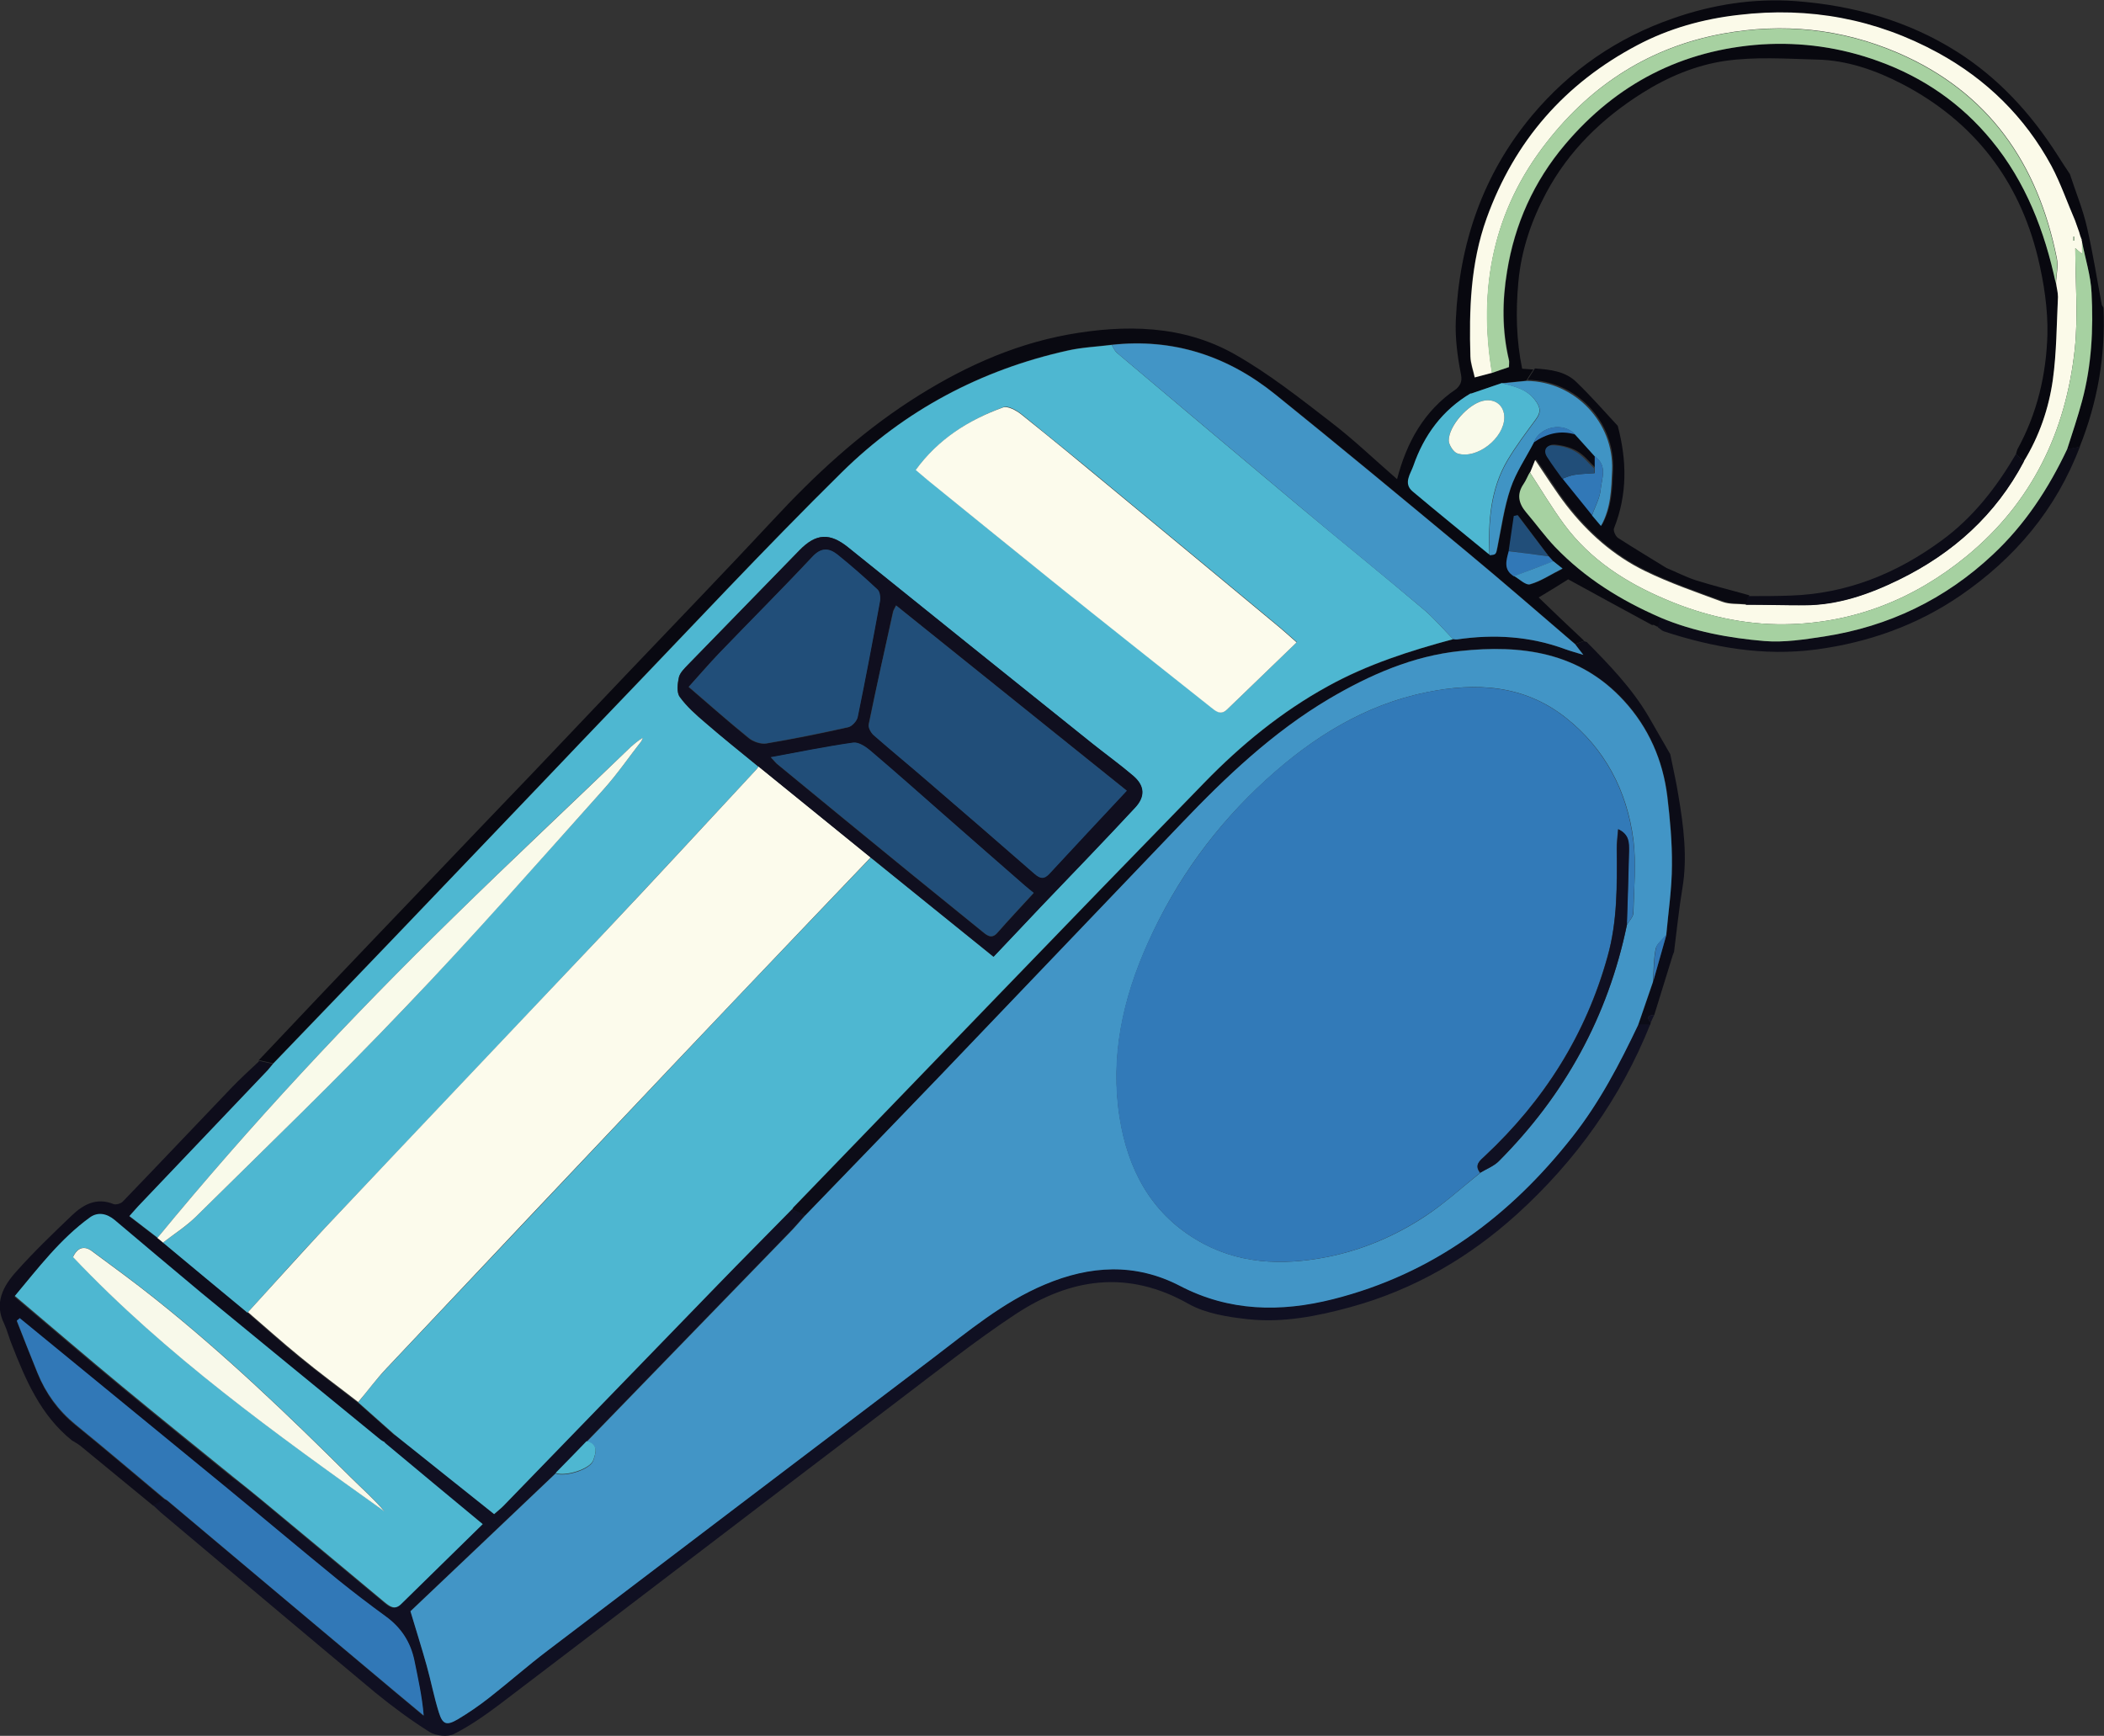 <?xml version="1.0" encoding="UTF-8"?> <svg xmlns="http://www.w3.org/2000/svg" id="_Слой_2" data-name="Слой 2" viewBox="0 0 77.71 64.12"><rect x="0" y="0" width="77.71" height="64.12" fill="#333333" stroke="none"/><defs><style> .cls-1 { fill: #08080f; } .cls-2 { fill: #f8f9ea; } .cls-3 { fill: #fcfbec; } .cls-4 { fill: #a7d1a1; } .cls-5 { fill: #0c0c17; } .cls-6 { fill: #4094c4; } .cls-7 { fill: #4eb7d1; } .cls-8 { fill: #327ab8; } .cls-9 { fill: #090911; } .cls-10 { fill: #fbfae9; } .cls-11 { fill: #100f1f; } .cls-12 { fill: #f9faea; } .cls-13 { fill: #101022; } .cls-14 { fill: #a6d1a1; } .cls-15 { fill: #214e79; } .cls-16 { fill: #3178b7; } .cls-17 { fill: #0e0d1b; } .cls-18 { fill: #4295c6; } </style></defs><g id="_Слой_1-2" data-name="Слой 1"><g id="_22" data-name="22"><g><path class="cls-9" d="M61.02,23.09c-1.01-.55-2.03-1.1-3.1-1.69-.28.18-.67.42-1.09.67.55.53,1.11,1.07,1.68,1.6-.11.04-.22.08-.33.12-1.33-1.14-2.65-2.29-4-3.41-2.35-1.95-4.7-3.91-7.08-5.82-1.76-1.42-3.77-2.08-6.04-1.83-.54.07-1.09.09-1.62.21-3.2.71-6.02,2.21-8.35,4.5-2.88,2.84-5.63,5.8-8.44,8.72-.85.88-1.69,1.78-2.54,2.66-1.8,1.89-3.6,3.78-5.41,5.66-1.53,1.6-3.08,3.2-4.61,4.8-.18-.04-.36-.08-.53-.12.77-.81,1.54-1.63,2.31-2.44,1.33-1.4,2.66-2.79,4-4.19,1.25-1.31,2.5-2.62,3.75-3.92,1.22-1.28,2.43-2.56,3.65-3.84,1.76-1.85,3.54-3.69,5.28-5.56,1.53-1.65,3.16-3.16,5.05-4.39,1.8-1.17,3.72-2.07,5.84-2.46,2.11-.38,4.25-.36,6.17.73,1.25.71,2.39,1.61,3.53,2.49.85.65,1.62,1.39,2.46,2.12.35-1.35.99-2.52,2.17-3.32.19.04.39.09.58.13-1.05.63-1.73,1.55-2.12,2.68-.1.28-.38.64-.03.94.94.79,1.89,1.56,2.84,2.34.24-.02.23-.03.28-.28.15-.73.25-1.48.49-2.19.2-.59.57-1.13.86-1.69.47-.32.97-.46,1.53-.29.24.27.49.54.73.81,0,.15,0,.3,0,.45-.22-.21-.42-.47-.68-.62-.25-.14-.56-.22-.85-.24-.24,0-.38.18-.21.43.18.27.37.53.56.8.36.45.73.9,1.09,1.35.1.12.2.24.33.39.37-.67.38-1.35.41-2.04.07-1.77-1.35-3.3-3.16-3.32.09-.14.18-.28.27-.42.56.04,1.13.1,1.54.51.53.51,1.02,1.07,1.52,1.61.34,1.28.36,2.54-.14,3.79-.03.09.06.29.15.35.59.38,1.19.74,1.79,1.11.36.15.71.33,1.07.45.66.21,1.33.37,1.99.56-.03.11-.06.21-.09.32-.29-.03-.6,0-.87-.1-.96-.35-1.94-.69-2.86-1.14-1.16-.56-2.11-1.41-2.9-2.43-.4-.52-.74-1.08-1.15-1.67-.07.18-.13.33-.19.47-.08.14-.14.3-.23.43-.26.38-.19.72.1,1.05.36.42.68.87,1.06,1.27,1.1,1.15,2.43,1.97,3.89,2.61l-.09.36s-.06-.01-.09-.02c-.04-.02-.08-.04-.12-.06ZM55.92,21.28c.2.11.44.35.6.31.4-.12.76-.36,1.2-.58-.15-.12-.25-.2-.34-.27-.06-.06-.12-.13-.17-.19-.38-.5-.76-1.01-1.14-1.51-.05,0-.09.02-.14.03l-.19,1.3c-.09.34-.21.69.2.92Z"></path><path class="cls-1" d="M56.64,13.64c-.09.14-.18.28-.27.42-.3.03-.6.06-.9.09-.38.13-.76.26-1.14.39-.19-.04-.39-.09-.58-.13.16-.16.27-.28.21-.58-.13-.66-.22-1.35-.19-2.02.13-2.81.99-5.36,2.82-7.55,1.41-1.68,3.15-2.87,5.2-3.58,1.45-.51,2.97-.75,4.52-.64,2.13.16,4.15.72,5.97,1.87,1.53.97,2.73,2.28,3.7,3.8.15.24.31.48.47.72.21.65.48,1.3.63,1.96.22.95.37,1.92.55,2.88.02.03.04.06.06.1.08,1.78-.22,3.49-.88,5.14-.15.03-.3.06-.46.09.18-.59.38-1.18.55-1.78.36-1.31.43-2.66.35-4-.03-.63-.23-1.25-.35-1.87,0-.03-.02-.06-.02-.08-.02-.06-.04-.12-.07-.19,0-.03-.02-.05-.02-.08-.05-.15-.11-.3-.16-.45-.29-.67-.53-1.37-.87-2.01-.97-1.81-2.4-3.2-4.19-4.18-2.29-1.25-4.75-1.7-7.36-1.4-1.32.15-2.58.5-3.75,1.12-2.67,1.42-4.52,3.53-5.56,6.39-.6,1.67-.65,3.38-.6,5.11,0,.27.11.53.16.77.24-.07.44-.12.64-.17.22-.07.43-.15.64-.22,0-.11.01-.19,0-.26-.25-1.09-.25-2.19-.07-3.27.28-1.75.99-3.33,2.14-4.69,1.9-2.25,4.33-3.5,7.27-3.7,1.47-.1,2.91.11,4.31.62,1.66.6,3.05,1.56,4.17,2.92,1.27,1.54,1.97,3.36,2.38,5.29.03.17.08.34.07.51-.05,1.02-.05,2.05-.19,3.06-.15,1.06-.5,2.08-1.07,3.01-.1-.09-.19-.19-.29-.28.02-.06.03-.12.05-.17.73-1.32,1.07-2.77,1.11-4.25.02-.94-.13-1.91-.35-2.83-.7-2.88-2.38-5.04-5-6.41-.98-.51-2.05-.89-3.18-.91-1.13-.03-2.27-.11-3.38.05-1.08.16-2.11.59-3.06,1.19-1.49.94-2.71,2.13-3.54,3.68-.55,1.03-.92,2.11-1.03,3.29-.1,1.08-.08,2.15.14,3.21.16.01.29.02.43.03Z"></path><path class="cls-5" d="M58.17,23.8c.11-.04.22-.08.33-.12.04.01.07.03.11.04.84.85,1.67,1.71,2.28,2.75.27.46.53.93.8,1.39.1.51.22,1.01.3,1.52.19,1.13.34,2.27.15,3.42-.13.78-.21,1.57-.31,2.36-.02.04-.03.09-.05.13-.23.73-.45,1.47-.68,2.2-.21.01-.31.08-.13.28,0,.03-.02.06-.02.09-.15,0-.29,0-.44,0,.18-.53.37-1.07.55-1.6.16-.58.33-1.16.49-1.73.07-.86.2-1.72.21-2.58,0-.84-.07-1.69-.17-2.53-.17-1.34-.69-2.55-1.61-3.55-1.65-1.79-3.79-2.07-6.04-1.83-1.75.19-3.34.88-4.85,1.77-2.08,1.23-3.8,2.88-5.45,4.6-2.98,3.11-5.95,6.23-8.93,9.34-1.65,1.72-3.31,3.43-4.97,5.15-.16-.07-.32-.14-.48-.22.02-.03.03-.05.05-.08,5.06-5.23,10.1-10.48,15.18-15.69,1.35-1.39,2.85-2.62,4.56-3.56,1.46-.8,3.03-1.31,4.63-1.74.04,0,.09.02.13.01,1.36-.2,2.7-.12,4,.36.2.07.4.13.67.21-.14-.18-.22-.29-.3-.39Z"></path><path class="cls-17" d="M9.55,39.18c.18.04.36.08.53.12-.07.08-.13.17-.2.24-1.59,1.67-3.19,3.35-4.78,5.02-.11.11-.21.23-.33.37.37.29.71.54,1.04.8.07.06.14.12.22.18,1.04.86,2.08,1.72,3.12,2.59.64.55,1.26,1.11,1.91,1.64.71.58,1.44,1.12,2.16,1.68.45.4.9.8,1.35,1.2-.12.1-.25.19-.37.29-.06-.04-.13-.08-.19-.12-2.2-1.8-4.41-3.6-6.6-5.41-1.08-.89-2.14-1.79-3.2-2.69-.28-.24-.62-.29-.91-.09-1.09.79-1.9,1.85-2.77,2.9,1.35,1.14,2.65,2.26,3.97,3.35,1.39,1.15,2.8,2.29,4.21,3.43-.15.07-.3.15-.44.22-2.51-2.06-5.03-4.12-7.54-6.18-.04.03-.08.06-.11.09.26.65.51,1.29.77,1.94.31.75.76,1.38,1.39,1.89,1.12.91,2.21,1.84,3.31,2.76-.14.07-.29.15-.43.22-.9-.74-1.8-1.48-2.7-2.22-.09-.07-.2-.13-.3-.19-1.16-.93-1.71-2.23-2.23-3.56-.1-.24-.16-.5-.27-.74-.39-.78-.04-1.41.45-1.95.64-.72,1.34-1.39,2.04-2.06.43-.41.92-.68,1.55-.42.08.03.26-.02.33-.09,1.36-1.41,2.7-2.83,4.06-4.25.31-.32.64-.62.97-.93Z"></path><path class="cls-13" d="M14.21,53.29c.12-.1.25-.19.37-.29,1.22.97,2.43,1.94,3.67,2.93.1-.09.23-.19.34-.3,2.64-2.72,5.28-5.45,7.92-8.17.91-.94,1.83-1.86,2.74-2.79.16.07.32.14.48.22-.2.22-.39.45-.6.66-2.49,2.56-4.97,5.13-7.46,7.69l-1.15,1.18c-1.84,1.74-3.67,3.49-5.36,5.09.24.8.43,1.4.6,2.01.16.57.27,1.16.45,1.73.14.44.29.49.7.25.4-.24.78-.5,1.15-.79.73-.57,1.43-1.19,2.17-1.75,4.73-3.6,9.46-7.19,14.2-10.78,1.33-1.01,2.61-2.08,4.16-2.74,1.66-.7,3.34-.81,4.99.05,1.82.95,3.72.98,5.66.49,3.67-.93,6.53-3.06,8.84-6,1-1.27,1.74-2.68,2.43-4.14.15,0,.29,0,.44,0-1.09,2.72-2.75,5.04-4.92,7.01-1.78,1.61-3.81,2.79-6.14,3.43-1.24.34-2.51.59-3.8.45-.74-.08-1.55-.21-2.18-.56-2.25-1.28-4.38-.96-6.41.38-1.5.99-2.91,2.12-4.34,3.2-4.91,3.73-9.8,7.48-14.71,11.21-.53.4-1.09.79-1.68,1.09-.23.12-.67.07-.9-.07-.7-.44-1.36-.93-2-1.45-2.65-2.21-5.29-4.44-7.93-6.66-.1-.09-.19-.18-.29-.27.14-.07.29-.15.43-.22.04.02.08.04.11.07,2.79,2.34,5.58,4.68,8.37,7.03.36.3.72.6,1.08.9-.06-.72-.21-1.37-.34-2.02-.14-.69-.49-1.24-1.07-1.65-.6-.43-1.18-.87-1.75-1.34-1.42-1.16-2.82-2.33-4.22-3.49.15-.07.3-.15.44-.22.31.25.63.5.94.76,1.51,1.26,3.02,2.51,4.53,3.77.19.16.38.31.62.07.99-.98,1.99-1.95,3.01-2.95-1.25-1.04-2.43-2.03-3.62-3.01Z"></path><path class="cls-13" d="M60.97,37.77c-.18-.2-.08-.26.13-.28-.04.09-.09.18-.13.28Z"></path><path class="cls-13" d="M61.79,35.28s.03-.09.05-.13c-.02.04-.03.09-.05.13Z"></path><path class="cls-5" d="M76.36,16.59c.15-.03.3-.06.46-.09-.88,2.32-2.4,4.12-4.43,5.51-1.6,1.09-3.37,1.72-5.3,1.98-1.95.26-3.81-.07-5.64-.67-.08-.03-.14-.1-.22-.15l.09-.36c1.23.52,2.54.75,3.85.87.73.06,1.48-.06,2.21-.17,2.38-.37,4.46-1.37,6.22-3.02,1.19-1.11,2.06-2.44,2.75-3.9Z"></path><path class="cls-5" d="M61.02,23.09s.08.04.12.06c-.04-.02-.08-.04-.12-.06Z"></path><path class="cls-5" d="M77.69,11.37s-.04-.06-.06-.1c.02.03.04.06.06.1Z"></path><path class="cls-7" d="M29.25,44.67c-.91.93-1.83,1.85-2.74,2.79-2.64,2.72-5.28,5.45-7.92,8.17-.11.11-.24.21-.34.3-1.24-.99-2.46-1.96-3.67-2.93-.45-.4-.9-.8-1.35-1.2.34-.42.67-.85,1.04-1.24,3.51-3.72,7.03-7.44,10.54-11.16,1.74-1.84,3.49-3.68,5.24-5.51.7-.74,1.41-1.47,2.11-2.21,1.5,1.21,3,2.42,4.53,3.66.59-.62,1.18-1.24,1.76-1.86,1.16-1.22,2.32-2.42,3.47-3.65.38-.41.35-.81-.07-1.17-.49-.42-1.01-.79-1.52-1.2-3-2.41-6.01-4.82-9.01-7.24-.67-.54-1.18-.53-1.8.11-1.37,1.41-2.74,2.81-4.11,4.22-.13.14-.3.3-.34.47-.05.23-.09.55.03.72.26.36.6.66.94.95.65.56,1.31,1.09,1.97,1.63-.03.04-.05.08-.08.11-1.85,1.99-3.69,3.98-5.55,5.96-3.46,3.67-6.93,7.32-10.39,10.98-.97,1.02-1.9,2.08-2.85,3.12-1.04-.86-2.08-1.72-3.12-2.59.4-.31.84-.58,1.2-.94,2.6-2.57,5.23-5.11,7.76-7.76,2.5-2.62,4.89-5.35,7.32-8.05.51-.57.94-1.2,1.41-1.8.01-.03.02-.06.03-.09-.03.01-.05.03-.08.04-.12.09-.24.18-.35.28-2.19,2.09-4.39,4.17-6.55,6.29-3.85,3.76-7.52,7.69-10.94,11.85-.33-.25-.66-.51-1.04-.8.12-.13.22-.25.33-.37,1.59-1.67,3.19-3.35,4.78-5.02.07-.08.13-.16.2-.24,1.54-1.6,3.08-3.2,4.61-4.8,1.81-1.89,3.61-3.78,5.41-5.66.85-.89,1.69-1.78,2.54-2.66,2.8-2.91,5.56-5.88,8.44-8.72,2.32-2.29,5.14-3.79,8.35-4.5.53-.12,1.08-.14,1.62-.21.06.1.11.22.19.29,2.25,1.9,4.49,3.79,6.75,5.68,1.52,1.27,3.07,2.52,4.58,3.8.39.33.73.73,1.09,1.1-1.6.43-3.17.93-4.63,1.74-1.71.94-3.21,2.17-4.56,3.56-5.08,5.21-10.12,10.46-15.18,15.69-.02.02-.03.05-.05.08ZM47.9,23.72c-.26-.23-.45-.4-.64-.56-2.04-1.7-4.09-3.39-6.13-5.08-1.13-.94-2.27-1.87-3.41-2.79-.18-.14-.49-.32-.66-.25-1.27.47-2.39,1.17-3.23,2.31.16.14.31.27.46.39,1.52,1.24,3.04,2.48,4.58,3.71,1.94,1.56,3.9,3.1,5.84,4.65.18.15.37.34.62.1.85-.82,1.7-1.64,2.58-2.49Z"></path><path class="cls-18" d="M53.67,23.61c-.36-.37-.7-.77-1.09-1.1-1.52-1.28-3.06-2.52-4.58-3.8-2.25-1.89-4.5-3.78-6.75-5.68-.08-.07-.13-.19-.19-.29,2.27-.25,4.28.41,6.04,1.83,2.38,1.92,4.73,3.87,7.08,5.82,1.35,1.12,2.67,2.27,4,3.41.08.11.16.21.3.39-.28-.09-.48-.14-.67-.21-1.3-.48-2.63-.56-4-.36-.04,0-.09,0-.13-.01Z"></path><path class="cls-10" d="M76.88,8.86s.02.06.02.08c0,.13,0,.26,0,.44-.11-.09-.18-.14-.25-.21,0,1.26.11,2.5-.02,3.73-.33,3.05-1.58,5.66-3.99,7.64-1.95,1.6-4.2,2.49-6.72,2.52-1.51.02-3-.32-4.4-.92-1.47-.62-2.79-1.47-3.75-2.77-.45-.61-.84-1.27-1.26-1.91.06-.14.12-.29.19-.47.4.59.75,1.15,1.15,1.67.79,1.02,1.75,1.87,2.9,2.43.92.45,1.89.78,2.86,1.14.27.1.58.07.87.1.72,0,1.43.03,2.15.02,1.26,0,2.42-.41,3.52-.95,1.98-.97,3.56-2.38,4.6-4.36.57-.93.92-1.95,1.07-3.01.14-1.01.14-2.04.19-3.06,0-.17-.05-.34-.07-.51.01-.31.09-.62.03-.92-.7-3.5-2.51-6.14-5.87-7.59-2.09-.9-4.25-1.11-6.46-.71-2.68.49-4.84,1.87-6.51,4.01-1.98,2.52-2.54,5.4-2.02,8.52-.2.05-.39.11-.64.17-.05-.24-.15-.51-.16-.77-.05-1.73,0-3.44.6-5.11,1.03-2.86,2.89-4.98,5.56-6.39,1.17-.62,2.43-.97,3.75-1.12,2.61-.31,5.07.15,7.36,1.4,1.79.98,3.21,2.37,4.19,4.18.34.64.58,1.34.87,2.01.05.15.11.3.16.45,0,.03.02.05.02.08.02.06.04.12.07.19ZM76.58,8.89s.02,0,.03,0v-.15s-.02,0-.03,0v.15Z"></path><path class="cls-14" d="M56.51,17.46c.42.64.81,1.3,1.26,1.91.96,1.3,2.28,2.15,3.75,2.77,1.41.6,2.89.94,4.4.92,2.52-.03,4.77-.92,6.72-2.52,2.41-1.98,3.66-4.59,3.99-7.64.13-1.22.02-2.47.02-3.73.08.06.14.11.25.21,0-.19,0-.32,0-.44.12.62.32,1.24.35,1.87.07,1.35,0,2.69-.35,4-.16.6-.36,1.19-.55,1.78-.69,1.46-1.56,2.79-2.75,3.9-1.76,1.65-3.84,2.65-6.22,3.02-.73.11-1.48.23-2.21.17-1.31-.11-2.62-.35-3.85-.87-1.45-.63-2.78-1.45-3.89-2.61-.38-.4-.7-.85-1.06-1.27-.28-.33-.36-.67-.1-1.05.09-.13.15-.29.23-.43Z"></path><path class="cls-7" d="M54.33,14.54c.38-.13.76-.26,1.14-.39.45.12.89.2,1.21.61.22.28.24.46.04.73-.36.49-.73.98-1.04,1.5-.64,1.08-.72,2.28-.67,3.5-.95-.78-1.9-1.55-2.84-2.34-.35-.3-.07-.65.03-.94.39-1.13,1.07-2.06,2.12-2.68ZM55.56,15.42c0-.45-.35-.72-.8-.61-.54.13-1.25.91-1.25,1.46,0,.17.17.43.32.48.72.23,1.73-.57,1.73-1.33Z"></path><path class="cls-6" d="M55.02,20.5c-.05-1.22.03-2.42.67-3.5.31-.52.68-1.01,1.04-1.5.2-.27.18-.45-.04-.73-.33-.41-.77-.49-1.21-.61.3-.03.6-.06.9-.09,1.81.02,3.24,1.56,3.16,3.32-.03.69-.04,1.37-.41,2.04-.12-.14-.22-.26-.33-.39.11-.32.29-.63.32-.96.04-.41.26-.88-.21-1.21-.24-.27-.49-.54-.73-.81-.42-.48-1.3-.32-1.53.29-.29.56-.66,1.1-.86,1.69-.24.7-.34,1.45-.49,2.19-.05.25-.04.26-.28.28Z"></path><path class="cls-5" d="M74.75,17.05c-1.04,1.97-2.62,3.39-4.6,4.36-1.1.54-2.26.95-3.52.95-.72,0-1.43-.02-2.15-.02.03-.11.06-.21.09-.32.52,0,1.05,0,1.57-.02,2.08-.07,3.92-.82,5.58-2.04,1.16-.85,2.02-1.96,2.74-3.19.1.09.19.19.29.28Z"></path><path class="cls-16" d="M58.91,16.86c.47.33.25.81.21,1.21-.03.33-.21.64-.32.96-.36-.45-.73-.9-1.09-1.35.15-.05.29-.12.45-.14.24-.04.49-.04.74-.06,0-.06,0-.11,0-.17h0c0-.15,0-.3,0-.45Z"></path><path class="cls-15" d="M58.89,17.48c-.25.02-.5.02-.74.06-.15.02-.3.09-.45.14-.19-.26-.38-.52-.56-.8-.16-.25-.02-.44.21-.43.29.01.6.09.85.24.26.15.46.41.68.62,0,0,0,0,0,0,0,.06,0,.11,0,.17Z"></path><path class="cls-15" d="M55.72,20.36l.19-1.3s.09-.02.14-.03c.38.5.76,1.01,1.14,1.51-.49-.06-.98-.12-1.48-.19Z"></path><path class="cls-16" d="M55.72,20.36c.49.06.98.12,1.48.19.06.06.12.13.17.19-.48.18-.97.36-1.45.55-.4-.24-.29-.58-.2-.92Z"></path><path class="cls-6" d="M55.92,21.28c.48-.18.97-.36,1.45-.55.1.08.2.16.34.27-.44.22-.8.47-1.2.58-.16.05-.4-.2-.6-.31Z"></path><path class="cls-16" d="M56.65,16.34c.23-.6,1.11-.77,1.53-.29-.56-.17-1.06-.03-1.53.29Z"></path><path class="cls-4" d="M55.1,13.78c-.52-3.12.04-5.99,2.02-8.52,1.67-2.14,3.84-3.52,6.51-4.01,2.21-.4,4.37-.19,6.46.71,3.36,1.45,5.17,4.09,5.87,7.59.06.29-.02.61-.03.92-.41-1.93-1.11-3.75-2.38-5.29-1.11-1.35-2.51-2.32-4.17-2.92-1.4-.51-2.84-.71-4.31-.62-2.94.2-5.37,1.45-7.27,3.7-1.15,1.36-1.86,2.94-2.14,4.69-.18,1.08-.19,2.19.07,3.27.02.07,0,.15,0,.26-.21.07-.42.14-.64.22Z"></path><path class="cls-14" d="M76.79,8.59c-.05-.15-.11-.3-.16-.45.05.15.11.3.16.45Z"></path><path class="cls-14" d="M76.88,8.86c-.02-.06-.04-.12-.07-.19.02.06.04.12.07.19Z"></path><path class="cls-18" d="M60.51,37.85c-.69,1.45-1.43,2.87-2.43,4.14-2.31,2.94-5.16,5.07-8.84,6-1.94.49-3.84.46-5.66-.49-1.66-.86-3.33-.75-4.99-.05-1.55.65-2.83,1.73-4.16,2.74-4.73,3.59-9.47,7.18-14.2,10.78-.74.56-1.44,1.18-2.17,1.75-.37.29-.75.55-1.15.79-.41.24-.56.2-.7-.25-.18-.57-.29-1.16-.45-1.73-.17-.61-.36-1.21-.6-2.01,1.69-1.6,3.53-3.35,5.36-5.09.35.14,1.27-.14,1.39-.47.09-.26.21-.6-.24-.7,2.49-2.56,4.97-5.13,7.46-7.69.21-.21.4-.44.6-.66,1.66-1.72,3.32-3.43,4.97-5.15,2.98-3.11,5.95-6.23,8.93-9.34,1.65-1.73,3.38-3.37,5.45-4.6,1.51-.89,3.1-1.59,4.85-1.77,2.25-.24,4.39.03,6.04,1.83.92,1,1.45,2.21,1.61,3.55.1.84.18,1.69.17,2.53,0,.86-.13,1.72-.21,2.58-.13.17-.35.32-.39.51-.08.4-.07.81-.1,1.22-.18.53-.37,1.07-.55,1.6ZM54.67,43.32c.23-.14.49-.24.68-.42,2.44-2.44,4.04-5.35,4.74-8.74.08-.14.23-.28.24-.43.02-.91.11-1.83,0-2.72-.24-1.81-1.05-3.36-2.51-4.51-1.54-1.21-3.31-1.3-5.12-.93-2.29.46-4.22,1.67-5.92,3.22-1.87,1.7-3.33,3.7-4.37,6.02-.94,2.08-1.41,4.23-1.05,6.49.3,1.87,1.13,3.47,2.81,4.48,1.52.92,3.18.98,4.86.65,1.3-.26,2.52-.78,3.62-1.51.71-.47,1.35-1.06,2.03-1.6Z"></path><path class="cls-16" d="M61.06,36.25c.03-.41.02-.82.1-1.22.04-.19.25-.34.39-.51-.16.58-.33,1.16-.49,1.73Z"></path><path class="cls-3" d="M9.15,48.48c.95-1.04,1.89-2.09,2.85-3.12,3.46-3.67,6.93-7.32,10.39-10.98,1.86-1.97,3.7-3.97,5.55-5.96.03-.03.05-.07.08-.11,1.38,1.12,2.76,2.24,4.14,3.36-.7.74-1.41,1.47-2.11,2.21-1.75,1.84-3.5,3.67-5.24,5.51-3.52,3.72-7.03,7.43-10.54,11.16-.37.39-.69.83-1.04,1.24-.72-.56-1.46-1.1-2.16-1.68-.65-.53-1.27-1.09-1.91-1.64Z"></path><path class="cls-7" d="M14.21,53.29c1.18.99,2.37,1.97,3.62,3.01-1.02,1-2.02,1.98-3.01,2.95-.24.24-.42.09-.62-.07-1.51-1.26-3.02-2.52-4.53-3.77-.31-.26-.63-.51-.94-.76-1.4-1.14-2.81-2.27-4.21-3.43-1.32-1.09-2.62-2.21-3.97-3.35.87-1.04,1.68-2.11,2.77-2.9.29-.21.62-.15.91.09,1.07.9,2.13,1.8,3.2,2.69,2.2,1.81,4.4,3.61,6.6,5.41.06.05.12.08.19.12ZM2.7,46.43c3.43,3.62,7.46,6.51,11.5,9.39-.39-.45-.84-.85-1.26-1.27-2.31-2.3-4.66-4.55-7.21-6.58-.76-.61-1.55-1.18-2.33-1.76-.28-.2-.53-.15-.7.21Z"></path><path class="cls-16" d="M8.27,54.87c1.41,1.16,2.81,2.34,4.22,3.49.57.46,1.16.91,1.75,1.34.58.42.93.96,1.07,1.65.13.65.28,1.3.34,2.02-.36-.3-.72-.6-1.08-.9-2.79-2.34-5.58-4.68-8.37-7.03-.03-.03-.08-.05-.11-.07-1.1-.92-2.19-1.85-3.31-2.76-.63-.52-1.09-1.15-1.39-1.89-.26-.64-.52-1.29-.77-1.94.04-.03.08-.06.11-.09,2.51,2.06,5.03,4.12,7.54,6.18Z"></path><path class="cls-12" d="M5.82,45.72c3.42-4.16,7.09-8.09,10.94-11.85,2.16-2.12,4.37-4.19,6.55-6.29.11-.1.23-.19.35-.28.02.02.03.03.05.05-.47.6-.9,1.23-1.41,1.8-2.42,2.7-4.81,5.43-7.32,8.05-2.52,2.65-5.16,5.19-7.76,7.76-.36.35-.8.63-1.2.94-.07-.06-.14-.12-.22-.18Z"></path><path class="cls-7" d="M21.67,53.24c.45.1.33.45.24.7-.12.33-1.04.61-1.39.47.38-.39.77-.78,1.15-1.18Z"></path><path class="cls-3" d="M47.9,23.72c-.88.85-1.73,1.67-2.58,2.49-.25.24-.44.04-.62-.1-1.95-1.55-3.9-3.09-5.84-4.65-1.53-1.23-3.05-2.47-4.58-3.71-.15-.12-.29-.25-.46-.39.84-1.15,1.96-1.85,3.23-2.31.17-.06.48.11.66.25,1.15.92,2.28,1.85,3.41,2.79,2.05,1.69,4.09,3.39,6.13,5.08.19.16.38.33.64.56Z"></path><path class="cls-11" d="M32.16,31.68c-1.38-1.12-2.76-2.24-4.14-3.36-.66-.54-1.33-1.07-1.97-1.63-.34-.29-.68-.59-.94-.95-.12-.17-.08-.49-.03-.72.04-.17.2-.33.34-.47,1.37-1.41,2.74-2.81,4.11-4.22.62-.64,1.13-.65,1.8-.11,3,2.42,6,4.83,9.01,7.24.5.4,1.03.78,1.52,1.2.42.36.45.76.07,1.17-1.14,1.23-2.31,2.44-3.47,3.65-.59.62-1.17,1.24-1.76,1.86-1.52-1.23-3.03-2.44-4.53-3.66ZM33.09,22.36c-.05.1-.09.16-.11.23-.3,1.39-.61,2.77-.9,4.16-.02.12.08.31.18.4.65.57,1.33,1.12,1.98,1.69,1.33,1.14,2.65,2.29,3.97,3.44.2.17.34.2.53,0,.95-1.03,1.91-2.05,2.87-3.08-2.75-2.21-5.62-4.51-8.53-6.85ZM25.43,25.38c.76.65,1.48,1.29,2.22,1.89.16.13.44.23.64.2,1.02-.17,2.03-.37,3.03-.6.14-.03.32-.22.35-.37.29-1.42.56-2.84.82-4.26.03-.14,0-.37-.08-.45-.48-.45-.98-.88-1.49-1.3-.32-.26-.6-.26-.93.09-1.13,1.2-2.29,2.37-3.44,3.56-.38.4-.74.81-1.13,1.25ZM28.46,27.97c.15.16.2.23.27.28,1.64,1.35,3.28,2.7,4.93,4.04.88.72,1.77,1.43,2.65,2.15.17.14.33.25.53.02.42-.48.87-.95,1.34-1.47-.11-.09-.23-.19-.34-.28-.99-.87-1.98-1.74-2.97-2.6-.91-.8-1.82-1.6-2.74-2.39-.17-.15-.43-.31-.62-.28-.98.14-1.96.34-3.05.54Z"></path><path class="cls-12" d="M23.66,27.3s.05-.03.08-.04c-.01.03-.02.06-.03.09-.02-.02-.03-.03-.05-.05Z"></path><path class="cls-14" d="M76.58,8.89v-.15s.02,0,.03,0v.15s-.02,0-.03,0Z"></path><path class="cls-12" d="M55.56,15.42c0,.76-1.01,1.56-1.73,1.33-.15-.05-.32-.32-.32-.48,0-.54.71-1.33,1.25-1.46.45-.11.8.16.8.61Z"></path><path class="cls-5" d="M58.89,17.48c0-.06,0-.11,0-.17,0,.06,0,.11,0,.17Z"></path><path class="cls-8" d="M54.67,43.32c-.67.54-1.31,1.13-2.03,1.6-1.1.73-2.32,1.25-3.62,1.51-1.69.33-3.34.27-4.86-.65-1.68-1.02-2.51-2.61-2.81-4.48-.36-2.27.11-4.41,1.05-6.49,1.05-2.32,2.51-4.32,4.37-6.02,1.7-1.55,3.63-2.75,5.92-3.22,1.81-.36,3.58-.28,5.12.93,1.46,1.15,2.27,2.7,2.51,4.51.12.89.03,1.81,0,2.72,0,.14-.15.29-.24.43.03-.91.06-1.82.08-2.73,0-.29.02-.6-.4-.8-.02.28-.06.51-.05.74.01,1.33.03,2.66-.34,3.96-.8,2.89-2.35,5.33-4.53,7.37-.19.18-.4.34-.18.62Z"></path><path class="cls-13" d="M54.67,43.32c-.22-.29-.02-.44.18-.62,2.18-2.04,3.73-4.48,4.53-7.37.36-1.3.35-2.63.34-3.96,0-.23.03-.46.05-.74.42.2.4.51.4.8-.02.91-.05,1.82-.08,2.73-.7,3.39-2.3,6.29-4.74,8.74-.18.18-.45.28-.68.42Z"></path><path class="cls-2" d="M2.7,46.43c.17-.36.42-.42.7-.21.78.58,1.57,1.15,2.33,1.76,2.55,2.03,4.9,4.28,7.21,6.58.42.42.87.81,1.26,1.27-4.04-2.88-8.07-5.77-11.5-9.39Z"></path><path class="cls-15" d="M33.09,22.36c2.91,2.34,5.78,4.64,8.53,6.85-.96,1.03-1.92,2.05-2.87,3.08-.19.2-.33.17-.53,0-1.32-1.15-2.64-2.3-3.97-3.44-.66-.57-1.33-1.12-1.98-1.69-.1-.09-.21-.28-.18-.4.28-1.39.59-2.78.9-4.16.02-.07.06-.13.11-.23Z"></path><path class="cls-15" d="M25.43,25.38c.39-.43.75-.85,1.13-1.25,1.14-1.19,2.31-2.35,3.44-3.56.32-.35.61-.34.93-.09.51.41,1.01.85,1.49,1.3.09.09.11.31.08.45-.26,1.42-.53,2.85-.82,4.26-.03.14-.21.34-.35.37-1.01.22-2.02.43-3.03.6-.2.03-.48-.07-.64-.2-.74-.6-1.46-1.23-2.22-1.89Z"></path><path class="cls-15" d="M28.46,27.97c1.09-.2,2.06-.4,3.05-.54.19-.03.45.14.62.28.92.78,1.83,1.59,2.74,2.39.99.87,1.98,1.74,2.97,2.6.11.1.23.19.34.28-.48.52-.92.99-1.34,1.47-.2.23-.36.12-.53-.02-.88-.72-1.77-1.43-2.65-2.15-1.64-1.34-3.29-2.69-4.93-4.04-.07-.05-.12-.13-.27-.28Z"></path></g></g></g></svg> 